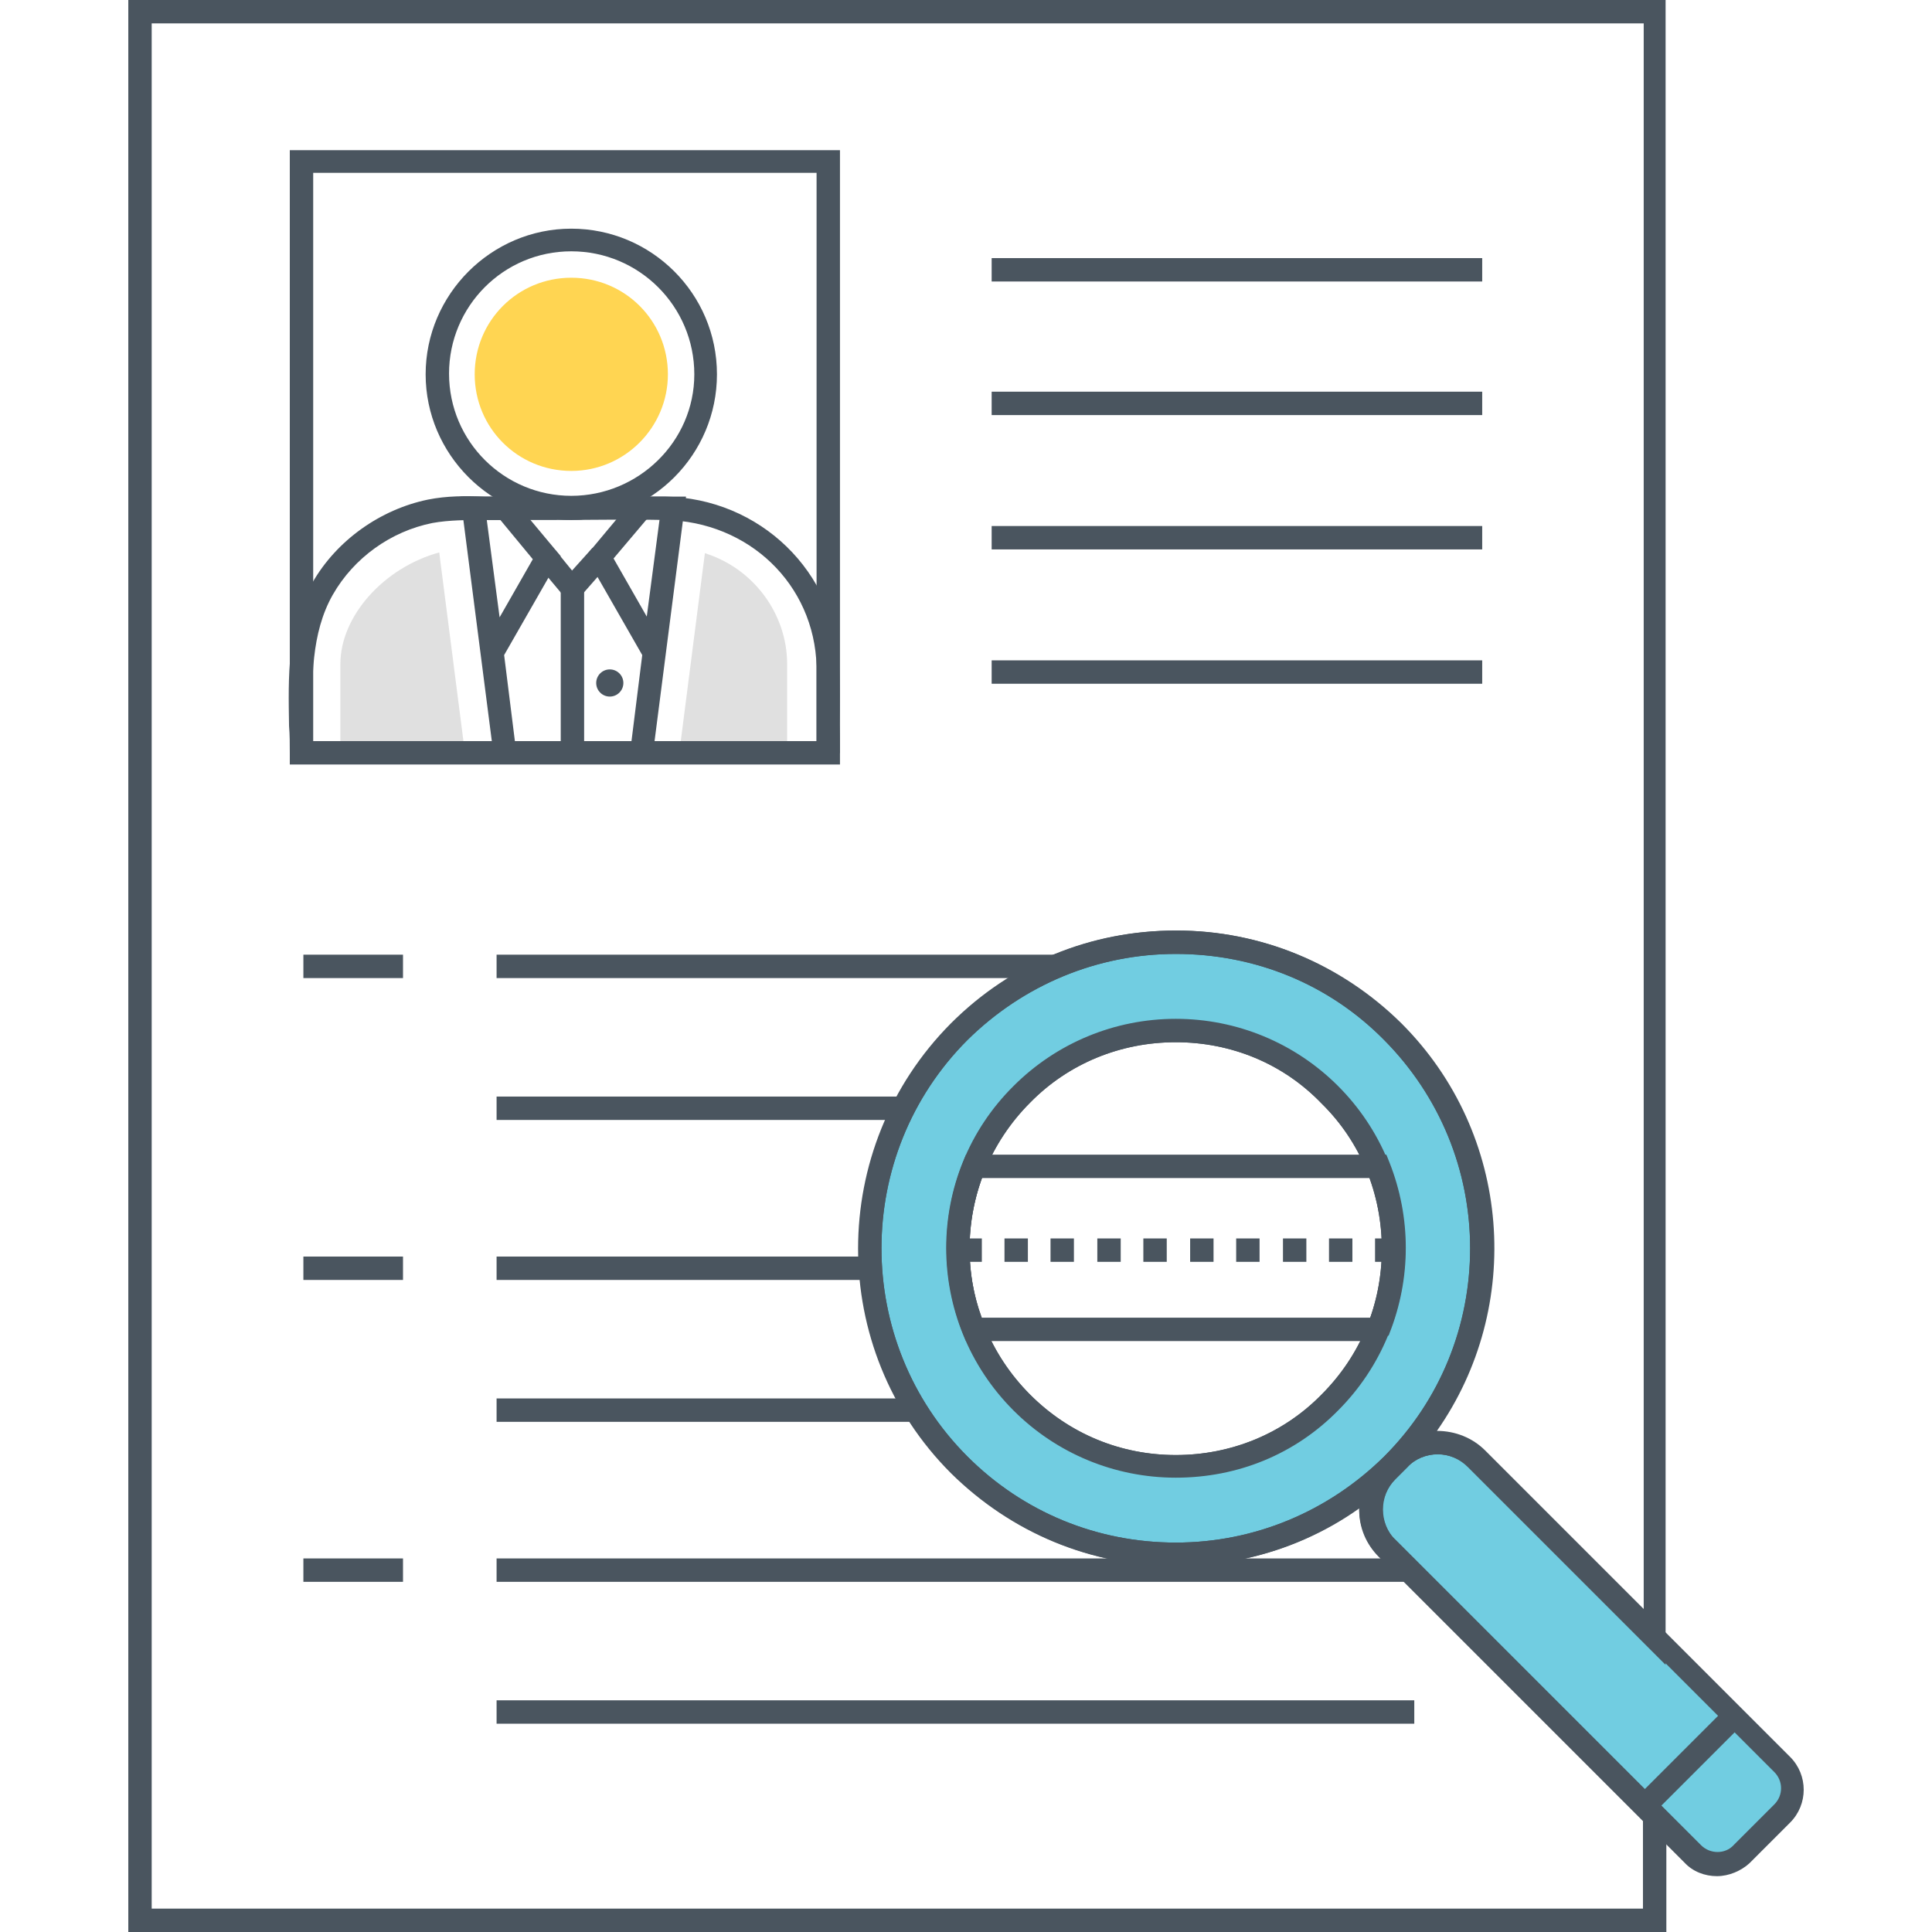 <?xml version="1.0" encoding="UTF-8"?>
<svg xmlns="http://www.w3.org/2000/svg" xmlns:xlink="http://www.w3.org/1999/xlink" id="Layer_1" x="0px" y="0px" width="256px" height="256px" viewBox="0 0 256 256" xml:space="preserve">
  <g>	<g>		<g>			<g>				<path fill="#E0E0E0" d="M90,99.8l3.4-26.5c6.4,2,10.9,8,10.9,14.7v11.7H90z"></path>			</g>		</g>		<g>			<g>				<path fill="#E0E0E0" d="M45.1,99.8V88c0-6.4,5.8-12.8,13.1-14.8l3.4,26.5H45.1z"></path>			</g>		</g>		<g>			<path fill="#4A555F" d="M75.7,68.9c-10.6,0-19.3-8.7-19.3-19.3c0-10.6,8.7-19.3,19.3-19.3S95,38.9,95,49.6    C95,60.2,86.4,68.9,75.7,68.9z M75.7,33.3c-9,0-16.2,7.3-16.2,16.2c0,9,7.3,16.2,16.2,16.2S92,58.5,92,49.6    C92,40.6,84.7,33.3,75.7,33.3z"></path>		</g>		<g>			<path fill="#FFD552" d="M75.7,62.4c-7.1,0-12.8-5.7-12.8-12.8s5.7-12.8,12.8-12.8c7.1,0,12.8,5.7,12.8,12.8    C88.5,56.6,82.8,62.4,75.7,62.4z"></path>		</g>		<g>			<path fill="#4A555F" d="M111.3,99.8h-3.1c0-1.3,0-2.5,0-3.8c0-2.5,0-5.1,0-7.7c-0.3-10.9-9-19.2-20.1-19.4c-4.9-0.1-10,0-14.8,0    c-3,0-6,0-9.1,0c-2.3,0-4.7,0-6.9,0.4c-5.5,1.1-10.4,4.6-13.2,9.5c-2.9,5.1-2.8,11.3-2.7,17.3c0,1.2,0.1,2.5,0.1,3.7h-3.1    c0-1.2,0-2.4-0.1-3.6C38.2,89.7,38,83,41.4,77.2c3.2-5.6,9-9.7,15.3-11c2.5-0.5,5-0.5,7.5-0.4c3,0,6,0,9,0c4.9,0,9.9,0,14.9,0    c12.6,0.2,22.7,10,23.1,22.4c0.1,2.6,0.1,5.3,0,7.8C111.3,97.2,111.3,98.5,111.3,99.8z"></path>		</g>		<g>			<path fill="#4A555F" d="M65.4,100L61,65.8h6.7l6.6,7.9l-7.5,13.1l1.6,12.8L65.4,100z M64.5,68.9l1.7,12.9l4.4-7.7l-4.3-5.2H64.5z    "></path>		</g>		<g>			<path fill="#4A555F" d="M86.5,100l-3-0.4l1.6-12.8l-7.5-13.1l6.6-7.9h6.7L86.5,100z M81.3,74l4.4,7.7l1.7-12.9h-1.7L81.3,74z"></path>		</g>		<g>			<rect x="74.3" y="77.9" fill="#4A555F" width="3.1" height="21.9"></rect>		</g>		<g>			<polygon fill="#4A555F" points="75.8,80.3 71.2,74.8 73.6,72.9 75.8,75.6 78.5,72.6 80.8,74.6    "></polygon>		</g>		<g>			<circle fill="#4A555F" cx="80.8" cy="90.5" r="1.8"></circle>		</g>	</g>	<g>		<g>			<path fill="#4A555F" d="M155.8,195.8c-8.1,0-15.8-3.2-21.5-8.9c-11.9-11.9-11.8-31.2,0-43c5.7-5.7,13.4-8.9,21.5-8.9    s15.8,3.2,21.5,8.9c5.7,5.7,8.9,13.4,8.9,21.5c0,8.1-3.2,15.8-8.9,21.5C171.6,192.7,164,195.8,155.8,195.8z M155.8,138.1    c-7.3,0-14.2,2.8-19.3,8c-10.7,10.7-10.7,28,0,38.7c5.2,5.2,12,8,19.3,8c7.3,0,14.2-2.8,19.3-8c5.2-5.2,8-12,8-19.3    c0-7.3-2.8-14.2-8-19.3C170,140.9,163.1,138.1,155.8,138.1z"></path>		</g>		<g>			<g>				<path fill="#71CDE1" d="M236.1,240.3l-5.4,5.4c-1.8,1.8-4.7,1.8-6.5,0l-40.5-40.5c-2.8-2.8-2.8-7.4,0-10.2l1.6-1.6     c2.8-2.8,7.4-2.8,10.2,0l40.5,40.5C237.9,235.6,237.9,238.5,236.1,240.3z"></path>			</g>			<g>				<path fill="#71CDE1" d="M127.2,136.7c-15.9,15.9-15.9,41.6,0,57.4c15.8,15.8,41.6,15.9,57.4,0c15.8-15.8,15.8-41.6,0-57.4     C168.7,120.9,143,120.9,127.2,136.7z M176.3,185.8c-11.3,11.3-29.6,11.3-40.8,0c-11.3-11.3-11.3-29.6,0-40.8     c11.3-11.3,29.6-11.3,40.8,0C187.5,156.3,187.5,174.6,176.3,185.8z"></path>			</g>		</g>		<g>			<g>				<path fill="#4A555F" d="M227.5,248.6c-1.6,0-3.2-0.6-4.3-1.8l-40.5-40.5c-1.7-1.7-2.6-3.9-2.6-6.2c0-2.3,0.9-4.5,2.6-6.2     l1.6-1.6c1.7-1.7,3.9-2.6,6.2-2.6c2.3,0,4.5,0.9,6.2,2.6l40.5,40.5c2.4,2.4,2.4,6.3,0,8.7l-5.4,5.4     C230.7,247.9,229.1,248.6,227.5,248.6z M190.5,192.7c-1.5,0-3,0.6-4,1.7l-1.6,1.6c-1.1,1.1-1.7,2.5-1.7,4s0.6,3,1.7,4l40.5,40.5     c1.2,1.2,3.2,1.2,4.3,0l5.4-5.4c1.2-1.2,1.2-3.1,0-4.3l-40.5-40.5C193.4,193.3,192,192.7,190.5,192.7z"></path>			</g>			<g>				<path fill="#4A555F" d="M155.8,207.5C155.8,207.5,155.8,207.5,155.8,207.5c-11.3,0-21.8-4.4-29.8-12.3     c-16.4-16.4-16.4-43.1,0-59.6c8-8,18.5-12.3,29.8-12.3s21.8,4.4,29.8,12.3c8,8,12.3,18.5,12.3,29.8c0,11.3-4.4,21.8-12.3,29.8     C177.7,203.2,167.1,207.5,155.8,207.5z M155.8,126.4c-10.4,0-20.2,4.1-27.6,11.4c-15.2,15.2-15.2,40,0,55.2     c7.4,7.4,17.2,11.4,27.6,11.4c10.4,0,20.2-4.1,27.6-11.4c7.4-7.4,11.4-17.2,11.4-27.6c0-10.4-4.1-20.2-11.4-27.6     C176.1,130.4,166.3,126.4,155.8,126.4z M155.8,195.8c-8.1,0-15.8-3.2-21.5-8.9c-11.9-11.9-11.9-31.2,0-43     c5.7-5.7,13.4-8.9,21.5-8.9c8.1,0,15.8,3.2,21.5,8.9c5.7,5.7,8.9,13.4,8.9,21.5c0,8.1-3.2,15.8-8.9,21.5     C171.6,192.7,164,195.8,155.8,195.8z M155.8,138.1c-7.3,0-14.2,2.8-19.3,8c-10.7,10.7-10.7,28,0,38.7c5.2,5.2,12,8,19.3,8     c7.3,0,14.2-2.8,19.3-8c5.2-5.2,8-12,8-19.3c0-7.3-2.8-14.2-8-19.3C170,140.9,163.1,138.1,155.8,138.1z"></path>			</g>		</g>		<g>							<rect x="222.3" y="225" transform="matrix(0.707 0.707 -0.707 0.707 230.577 -89.899)" fill="#4A555F" width="3.1" height="16.8"></rect>		</g>	</g>	<g>		<g>			<path fill="#4A555F" d="M182.6,177.7H128l-0.4-1c-2.9-7.3-2.9-15.4,0-22.7l0.4-1h55.7l0.4,1c2.9,7.3,2.9,15.4,0,22.7l-0.1,0.3    l-0.9-0.6l-0.4-0.1V177.7z M181.2,175.8l1.4,0.5L181.2,175.8z M181.2,175.8l1.4,0.5L181.2,175.8z M130.1,174.6h51.5    c2.1-6,2.1-12.5,0-18.5h-51.5C127.9,162.2,127.9,168.7,130.1,174.6z"></path>		</g>	</g>	<g>		<path fill="#4A555F" d="M220.7,256H17V0h203.7v220.6l-26.2-26.2c-1.1-1.1-2.5-1.7-4-1.7s-3,0.6-4,1.7l-0.8,0.8c0,0,0,0,0,0l0,0   c0,0,0,0,0,0l-0.8,0.8c-2.2,2.2-2.2,5.8,0,8.1l35.9,35.9V256z M20.1,252.9h197.6v-11.7l-0.9-0.9l-34.1-34.1   c-1.8-1.8-2.6-4.1-2.6-6.4c-7,5-15.4,7.7-24.2,7.7c-11.3,0-21.8-4.4-29.8-12.3c-16.4-16.4-16.4-43.1,0-59.6   c8-8,18.5-12.3,29.8-12.3c11.2,0,21.8,4.4,29.8,12.3c14.7,14.7,16.2,37.6,4.7,54c2.4,0,4.7,0.9,6.4,2.6l21,21V3.1H20.1V252.9z    M155.8,126.4c-10.4,0-20.2,4.1-27.6,11.4c-15.2,15.2-15.2,40,0,55.2c7.4,7.4,17.2,11.4,27.6,11.4c10.4,0,20.2-4.1,27.6-11.4   c15.2-15.2,15.2-40,0-55.2C176.1,130.4,166.3,126.4,155.8,126.4z"></path>	</g>	<g>		<path fill="#4A555F" d="M111.3,101.3H38.4V19.9h72.9V101.3z M41.5,98.2h66.7V22.9H41.5V98.2z"></path>	</g>	<g>		<rect x="131.4" y="34.2" fill="#4A555F" width="65" height="3.1"></rect>	</g>	<g>		<rect x="131.4" y="51.9" fill="#4A555F" width="65" height="3.1"></rect>	</g>	<g>		<rect x="131.4" y="69.7" fill="#4A555F" width="65" height="3.1"></rect>	</g>	<g>		<rect x="131.4" y="87.5" fill="#4A555F" width="65" height="3.1"></rect>	</g>	<g>		<rect x="40.2" y="126.5" fill="#4A555F" width="13.2" height="3.1"></rect>	</g>	<g>		<rect x="65.8" y="126.5" fill="#4A555F" width="74.3" height="3.1"></rect>	</g>	<g>		<rect x="65.8" y="145.3" fill="#4A555F" width="54" height="3.1"></rect>	</g>	<g>		<rect x="40.2" y="166.5" fill="#4A555F" width="13.2" height="3.1"></rect>	</g>	<g>		<rect x="65.8" y="166.5" fill="#4A555F" width="49.6" height="3.1"></rect>	</g>	<g>		<rect x="65.8" y="185.3" fill="#4A555F" width="55.6" height="3.1"></rect>	</g>	<g>		<rect x="40.2" y="206.5" fill="#4A555F" width="13.2" height="3.1"></rect>	</g>	<g>		<rect x="65.8" y="206.5" fill="#4A555F" width="121.6" height="3.1"></rect>	</g>	<g>		<rect x="65.8" y="225.3" fill="#4A555F" width="121.6" height="3.1"></rect>	</g>	<g>		<path fill="#4A555F" d="M184.7,167.2h-2.5v-3.1h2.5V167.2z M179.2,167.2h-3.1v-3.1h3.1V167.2z M173,167.2H170v-3.1h3.1V167.2z    M166.9,167.2h-3.1v-3.1h3.1V167.2z M160.8,167.2h-3.1v-3.1h3.1V167.2z M154.6,167.2h-3.1v-3.1h3.1V167.2z M148.5,167.2h-3.1v-3.1   h3.1V167.2z M142.3,167.2h-3.1v-3.1h3.1V167.2z M136.2,167.2h-3.1v-3.1h3.1V167.2z M130,167.2H127v-3.1h3.1V167.2z"></path>	</g></g>
</svg>
